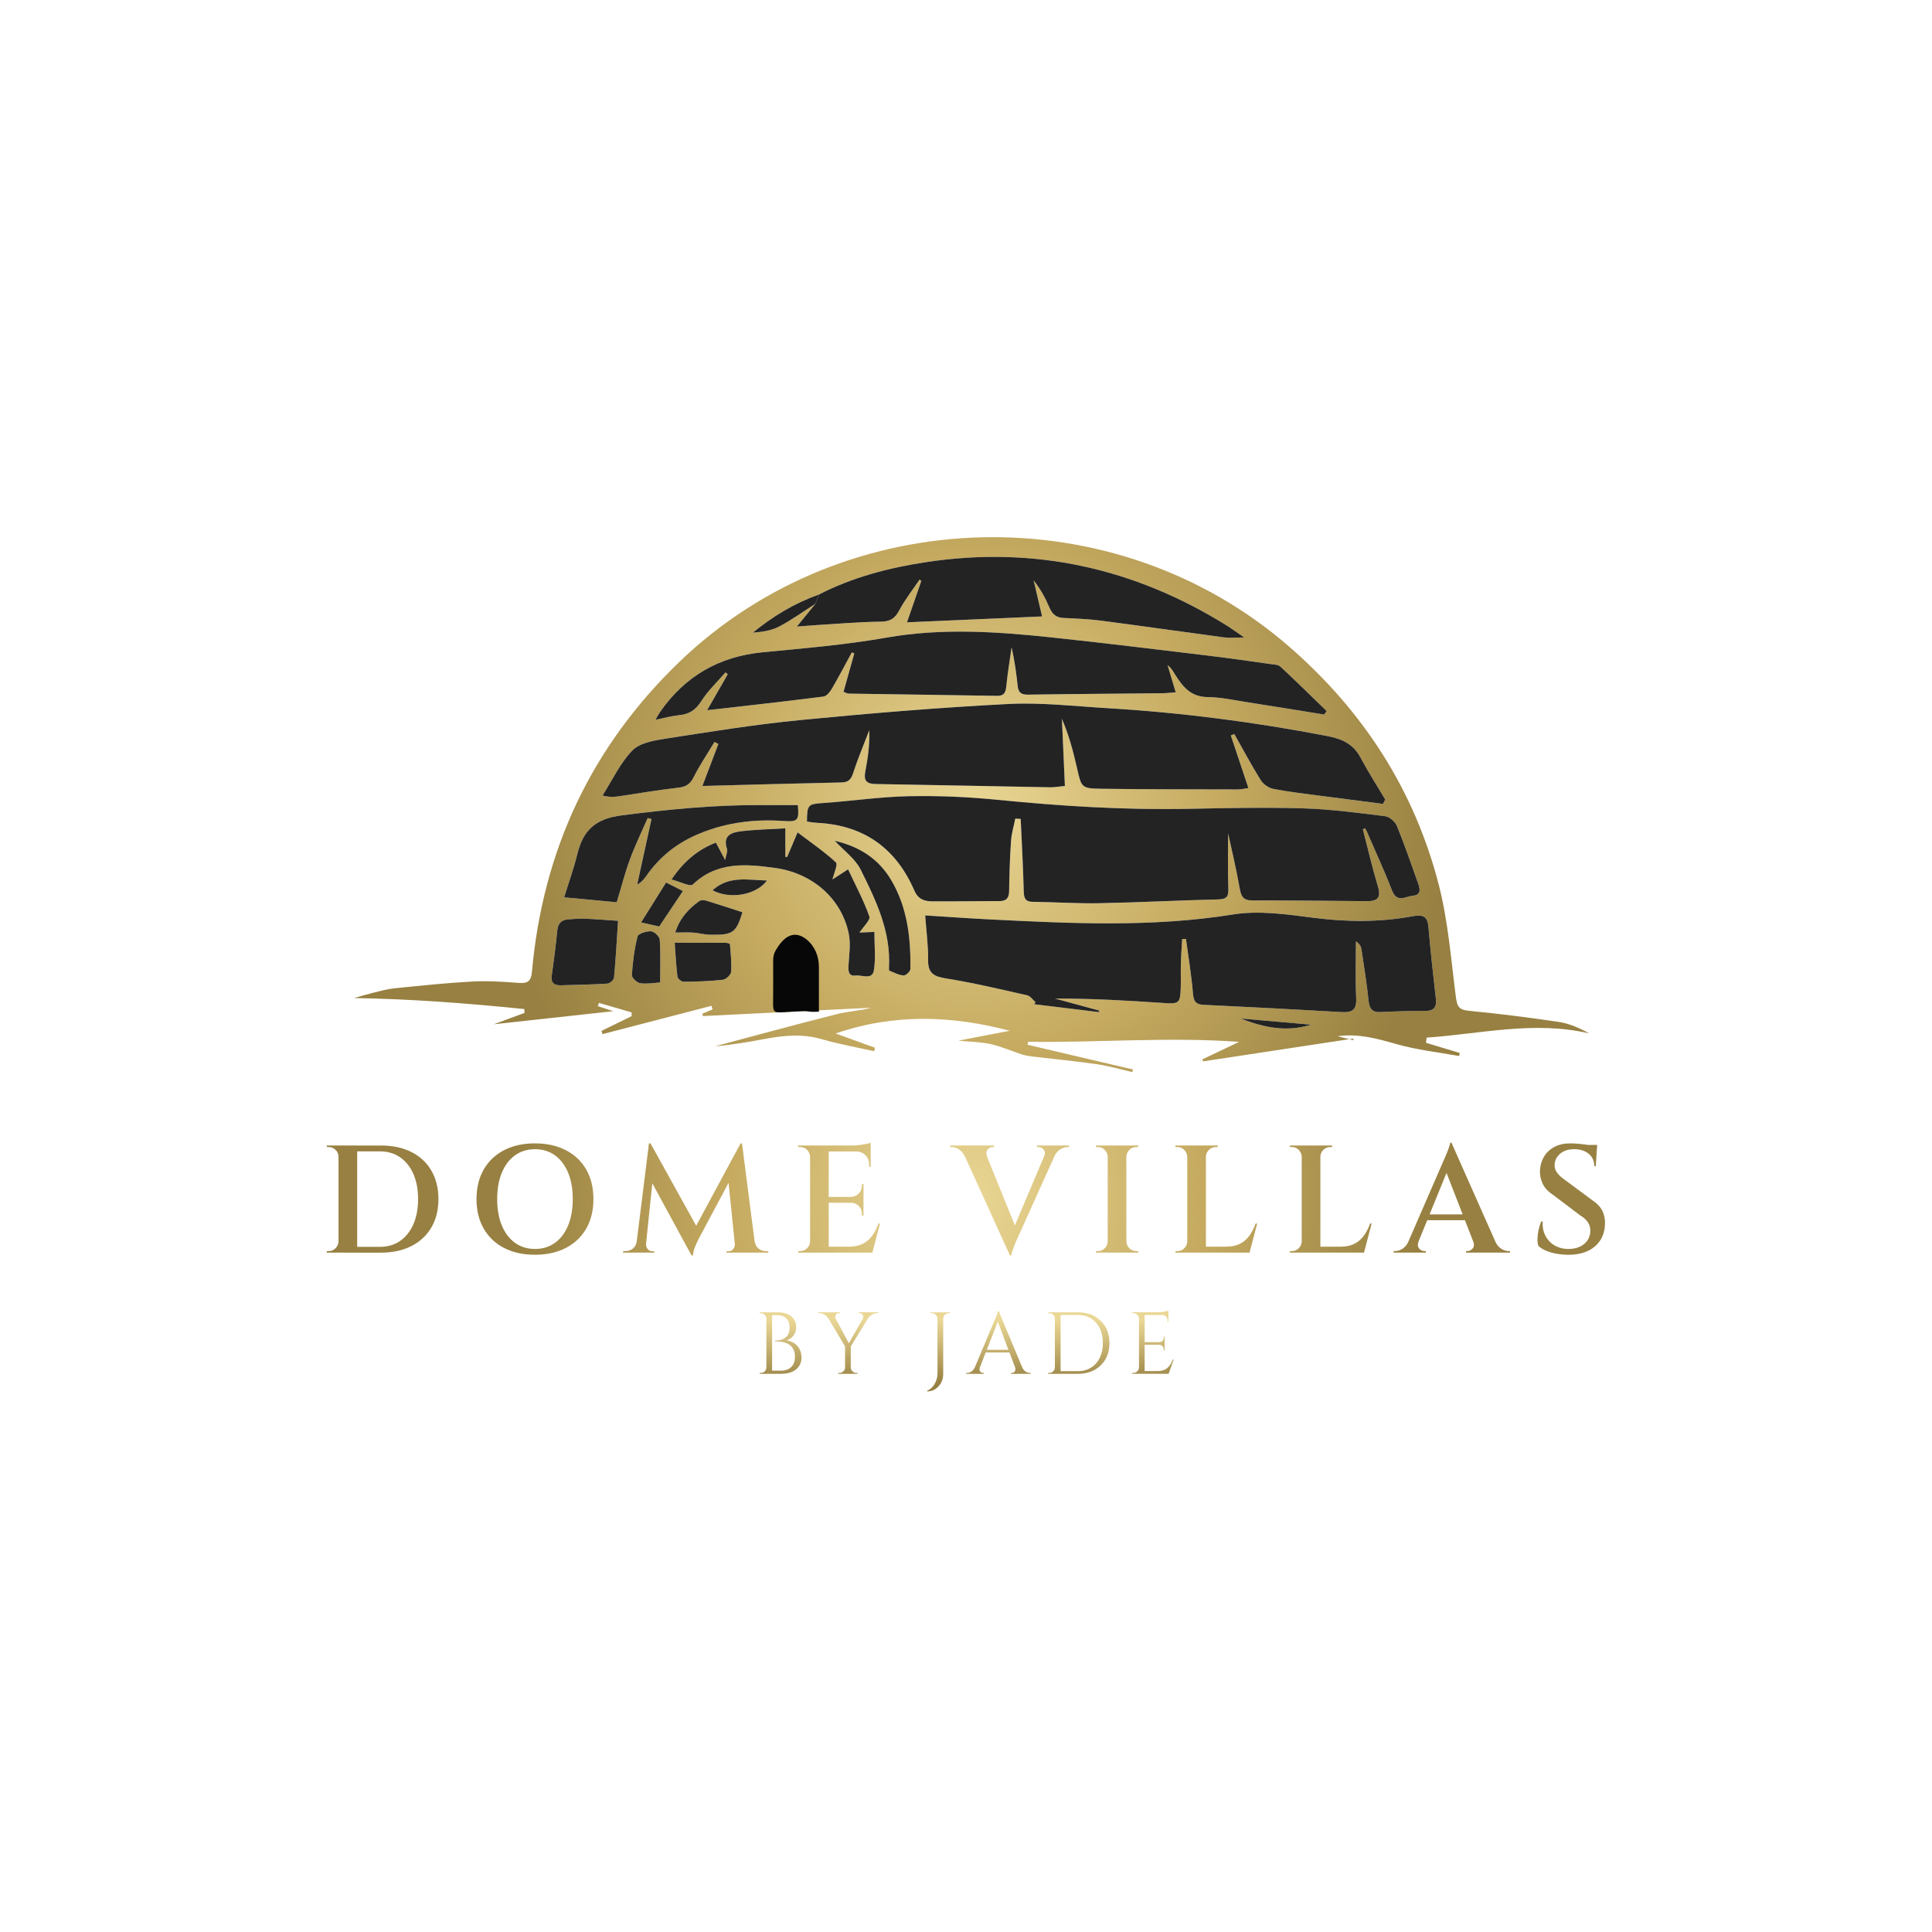 <svg xmlns="http://www.w3.org/2000/svg" xmlns:xlink="http://www.w3.org/1999/xlink" id="Layer_1" x="0px" y="0px" viewBox="0 0 1200 1200" style="enable-background:new 0 0 1200 1200;" xml:space="preserve"><style type="text/css">	.st0{fill:url(#SVGID_1_);}	.st1{fill:url(#SVGID_00000088850579727179890540000009218945320242275761_);}	.st2{fill:url(#SVGID_00000067930438765867557870000006538211642253856908_);}	.st3{fill:url(#SVGID_00000041992737133905186840000015995044745371360915_);}	.st4{fill:url(#SVGID_00000051365420751047139550000010470915774531010730_);}	.st5{fill:url(#SVGID_00000140007829184921811470000000623289377514553235_);}	.st6{fill:url(#SVGID_00000087378256338479079090000001136655251398374565_);}	.st7{fill:url(#SVGID_00000085948474345644649710000001386410168799765423_);}	.st8{fill:url(#SVGID_00000121266268862766094190000004292727006827885185_);}	.st9{fill:url(#SVGID_00000169538359407774699560000004417774968404698807_);}	.st10{fill:url(#SVGID_00000050638694087076785790000013967409244521554610_);}	.st11{fill:url(#SVGID_00000097480053448244833080000005866771174967666593_);}	.st12{fill:url(#SVGID_00000136401763332854241460000015007219178013015735_);}	.st13{fill:url(#SVGID_00000155119244748049689120000014101149238260580502_);}	.st14{fill:url(#SVGID_00000003814094973140043750000003268015988076343193_);}	.st15{fill:url(#SVGID_00000128469947523749567230000015237026612222690231_);}	.st16{fill:url(#SVGID_00000025439908448921081500000015579010761290285499_);}	.st17{fill:#232323;}	.st18{fill:#070707;}	.st19{fill:url(#SVGID_00000098190541750111856990000001294849726804113564_);}	.st20{fill:url(#SVGID_00000135683909422043798350000016488757777062560149_);}</style><g>	<g>		<g>			<radialGradient id="SVGID_1_" cx="599.915" cy="744.763" r="281.795" gradientUnits="userSpaceOnUse">				<stop offset="0" style="stop-color:#EAD795"></stop>				<stop offset="0.524" style="stop-color:#C5AA60"></stop>				<stop offset="1" style="stop-color:#978041"></stop>			</radialGradient>			<path class="st0" d="M210.54,718.44h-0.29c0-1.65-0.6-3.06-1.81-4.23c-1.21-1.17-2.63-1.76-4.28-1.76h-1.14l-0.09-0.95h7.6    V718.44z M210.54,771.09v6.94h-7.6v-0.95h1.24c1.65,0,3.06-0.59,4.23-1.76c1.17-1.17,1.79-2.58,1.85-4.23H210.54z M221.85,711.5    v66.53h-11.59V711.5H221.85z M236.67,711.5c7.22,0,13.51,1.35,18.87,4.04c5.35,2.69,9.49,6.54,12.4,11.55    c2.91,5.01,4.37,10.9,4.37,17.68c0,6.78-1.46,12.66-4.37,17.63c-2.92,4.97-7.05,8.82-12.4,11.55    c-5.35,2.72-11.64,4.09-18.87,4.09h-21.86l-0.09-3.61c1.2,0,2.71,0,4.51,0s3.67,0,5.61,0c1.93,0,3.74,0,5.42,0    c1.68,0,3.56,0,5.66,0c4.88,0,9.08-1.22,12.59-3.66c3.52-2.44,6.26-5.88,8.22-10.31c1.96-4.43,2.95-9.66,2.95-15.68    c0-6.02-0.98-11.25-2.95-15.68c-1.96-4.43-4.72-7.87-8.27-10.31c-3.55-2.44-7.73-3.66-12.54-3.66c-2.22,0-4.2,0-5.94,0    c-1.74,0-3.63,0-5.65,0c-2.03,0-3.98,0-5.84,0c-1.87,0-3.44,0-4.71,0v-3.61H236.67z"></path>							<radialGradient id="SVGID_00000137121072702441754980000001410120484929436318_" cx="599.915" cy="744.763" r="281.795" gradientUnits="userSpaceOnUse">				<stop offset="0" style="stop-color:#EAD795"></stop>				<stop offset="0.524" style="stop-color:#C5AA60"></stop>				<stop offset="1" style="stop-color:#978041"></stop>			</radialGradient>			<path style="fill:url(#SVGID_00000137121072702441754980000001410120484929436318_);" d="M332.28,710.17    c7.29,0,13.67,1.41,19.15,4.23c5.48,2.82,9.71,6.83,12.69,12.02c2.98,5.2,4.47,11.31,4.47,18.34s-1.49,13.15-4.47,18.34    c-2.98,5.2-7.21,9.2-12.69,12.02c-5.48,2.82-11.87,4.23-19.15,4.23c-7.35,0-13.75-1.41-19.2-4.23    c-5.45-2.82-9.66-6.83-12.64-12.02c-2.98-5.19-4.47-11.31-4.47-18.34s1.49-13.15,4.47-18.34c2.98-5.19,7.19-9.2,12.64-12.02    C318.53,711.58,324.93,710.17,332.28,710.17z M332.28,775.75c4.75,0,8.89-1.27,12.4-3.8c3.52-2.53,6.24-6.11,8.17-10.74    c1.93-4.62,2.9-10.1,2.9-16.44c0-6.33-0.97-11.82-2.9-16.44c-1.93-4.62-4.66-8.2-8.17-10.74c-3.52-2.53-7.65-3.8-12.4-3.8    s-8.89,1.27-12.4,3.8c-3.52,2.54-6.24,6.12-8.17,10.74c-1.93,4.63-2.9,10.11-2.9,16.44c0,6.34,0.97,11.82,2.9,16.44    c1.93,4.63,4.66,8.21,8.17,10.74C323.4,774.48,327.53,775.75,332.28,775.75z"></path>							<radialGradient id="SVGID_00000146466721407940435080000015766518089777521812_" cx="599.915" cy="744.763" r="281.795" gradientUnits="userSpaceOnUse">				<stop offset="0" style="stop-color:#EAD795"></stop>				<stop offset="0.524" style="stop-color:#C5AA60"></stop>				<stop offset="1" style="stop-color:#978041"></stop>			</radialGradient>			<path style="fill:url(#SVGID_00000146466721407940435080000015766518089777521812_);" d="M397.57,771.09v6.94h-10.55v-0.95    c0.06,0,0.57,0,1.52,0c1.71,0,3.23-0.52,4.56-1.57c1.33-1.05,2.12-2.52,2.38-4.42H397.57z M403.08,710.17h0.95l2.85,8.27    l-6.18,59.59h-6.08L403.08,710.17z M401.28,772.61c0,0.06,0,0.13,0,0.19c0,0.06,0,0.16,0,0.29c0,1.01,0.36,1.95,1.09,2.8    c0.73,0.85,1.6,1.28,2.61,1.28h1.42v0.86h-5.8v-5.42H401.28z M404.03,710.17l29.84,53.79l-4.37,15.78l-27.75-51.04L404.03,710.17    z M460.01,710.17l0.76,9.03l-26.8,50.28c-1.14,2.22-2,4.12-2.57,5.7c-0.57,1.58-0.89,3.1-0.95,4.56h-0.95l-2.95-7.51    L460.01,710.17z M456.4,772.61h0.67v5.42h-5.8v-0.86h1.43c1.08,0,1.96-0.43,2.66-1.28c0.7-0.86,1.04-1.79,1.04-2.8    c0-0.13,0-0.22,0-0.29C456.4,772.74,456.4,772.67,456.4,772.61z M460.87,710.17l8.74,67.86h-12.64l-4.94-48.28l7.98-19.58H460.87    z M466.66,771.09h2.09c0.32,1.9,1.12,3.37,2.42,4.42c1.3,1.05,2.8,1.57,4.51,1.57c0.95,0,1.46,0,1.52,0v0.95h-10.55V771.09z"></path>							<radialGradient id="SVGID_00000052817989504471885450000016570402423632891302_" cx="599.915" cy="744.763" r="281.795" gradientUnits="userSpaceOnUse">				<stop offset="0" style="stop-color:#EAD795"></stop>				<stop offset="0.524" style="stop-color:#C5AA60"></stop>				<stop offset="1" style="stop-color:#978041"></stop>			</radialGradient>			<path style="fill:url(#SVGID_00000052817989504471885450000016570402423632891302_);" d="M503.44,718.44h-0.29    c-0.06-1.65-0.68-3.06-1.85-4.23c-1.17-1.17-2.58-1.76-4.23-1.76h-1.24v-0.95h7.6V718.44z M503.44,771.09v6.94h-7.6v-0.95h1.24    c1.65,0,3.06-0.59,4.23-1.76c1.17-1.17,1.79-2.58,1.85-4.23H503.44z M514.75,711.5v66.53h-11.59V711.5H514.75z M540.79,711.5    v3.71h-26.33v-3.71H540.79z M536.33,743.43v3.61h-21.86v-3.61H536.33z M539.94,774.32l1.62,3.71h-27.09v-3.71H539.94z     M546.59,759.97l-4.75,18.06h-17.77l3.42-3.71c3.23,0,6.02-0.58,8.36-1.76c2.34-1.17,4.31-2.85,5.89-5.04    c1.58-2.19,2.88-4.7,3.9-7.56H546.59z M536.33,735.45v8.17h-7.89v-0.19c1.96-0.06,3.61-0.76,4.94-2.09c1.33-1.33,2-2.98,2-4.94    v-0.95H536.33z M536.33,746.85v8.17h-0.95v-1.05c0-1.96-0.67-3.61-2-4.94c-1.33-1.33-2.98-2-4.94-2v-0.19H536.33z M540.79,709.79    v2.76l-11.59-1.05c1.39,0,2.87-0.1,4.42-0.29c1.55-0.19,2.99-0.41,4.32-0.67C539.27,710.3,540.22,710.04,540.79,709.79z     M540.79,714.92v9.88h-0.95v-1.33c0-2.41-0.76-4.39-2.28-5.94c-1.52-1.55-3.55-2.36-6.08-2.42v-0.19H540.79z"></path>							<radialGradient id="SVGID_00000107589894841806122290000000547976941357062054_" cx="599.915" cy="744.763" r="281.795" gradientUnits="userSpaceOnUse">				<stop offset="0" style="stop-color:#EAD795"></stop>				<stop offset="0.524" style="stop-color:#C5AA60"></stop>				<stop offset="1" style="stop-color:#978041"></stop>			</radialGradient>			<path style="fill:url(#SVGID_00000107589894841806122290000000547976941357062054_);" d="M613.12,718.34l-13.78,0.09    c-1.01-2.15-2.3-3.69-3.85-4.61c-1.55-0.92-3.06-1.38-4.51-1.38h-0.76v-0.95h27.28v0.95h-0.86c-1.2,0-2.27,0.51-3.18,1.52    C612.53,714.98,612.42,716.44,613.12,718.34z M627.28,779.74l-30.79-67.67h13.97l21.29,52.46L627.28,779.74z M627.28,779.74    l-0.57-9.98l24.52-57.97h6.56l-25.38,56.36c-0.13,0.25-0.41,0.87-0.86,1.85c-0.44,0.98-0.92,2.11-1.43,3.37    c-0.51,1.27-0.95,2.49-1.33,3.66c-0.38,1.17-0.6,2.07-0.67,2.71H627.28z M648.47,718.34c0.76-1.9,0.67-3.36-0.29-4.37    c-0.95-1.01-2.06-1.52-3.33-1.52H644v-0.95h19.96v0.95h-0.86c-1.39,0-2.88,0.46-4.47,1.38c-1.58,0.92-2.88,2.46-3.9,4.61    L648.47,718.34z"></path>							<radialGradient id="SVGID_00000182489947832747891300000007973854131091865784_" cx="599.915" cy="744.763" r="281.795" gradientUnits="userSpaceOnUse">				<stop offset="0" style="stop-color:#EAD795"></stop>				<stop offset="0.524" style="stop-color:#C5AA60"></stop>				<stop offset="1" style="stop-color:#978041"></stop>			</radialGradient>			<path style="fill:url(#SVGID_00000182489947832747891300000007973854131091865784_);" d="M688.29,718.44h-0.29    c-0.06-1.65-0.68-3.06-1.85-4.23c-1.17-1.17-2.58-1.76-4.23-1.76h-1.24v-0.95h7.6V718.44z M688.29,771.09v6.94h-7.6v-0.95h1.24    c1.65,0,3.06-0.59,4.23-1.76c1.17-1.17,1.79-2.58,1.85-4.23H688.29z M699.6,711.5v66.53h-11.59V711.5H699.6z M699.32,718.44    v-6.94h7.6v0.95c-0.06,0-0.48,0-1.24,0c-1.65,0-3.06,0.59-4.23,1.76c-1.17,1.17-1.79,2.58-1.85,4.23H699.32z M699.32,771.09h0.29    c0.06,1.65,0.68,3.06,1.85,4.23c1.17,1.17,2.58,1.76,4.23,1.76c0.76,0,1.17,0,1.24,0v0.95h-7.6V771.09z"></path>							<radialGradient id="SVGID_00000131354173920243809620000018149621729554166414_" cx="599.915" cy="744.763" r="281.795" gradientUnits="userSpaceOnUse">				<stop offset="0" style="stop-color:#EAD795"></stop>				<stop offset="0.524" style="stop-color:#C5AA60"></stop>				<stop offset="1" style="stop-color:#978041"></stop>			</radialGradient>			<path style="fill:url(#SVGID_00000131354173920243809620000018149621729554166414_);" d="M737.71,718.44h-0.29    c-0.06-1.65-0.68-3.06-1.85-4.23c-1.17-1.17-2.58-1.76-4.23-1.76h-1.24v-0.95h7.6V718.44z M737.71,771.09v6.94h-7.6v-0.95h1.24    c1.65,0,3.06-0.59,4.23-1.76c1.17-1.17,1.79-2.58,1.85-4.23H737.71z M749.02,711.5v66.53h-11.59V711.5H749.02z M748.74,718.44    v-6.94h7.6v0.95c-0.06,0-0.48,0-1.24,0c-1.65,0-3.06,0.59-4.23,1.76c-1.17,1.17-1.79,2.58-1.85,4.23H748.74z M774.21,774.32    l1.62,3.71h-27.08v-3.71H774.21z M780.86,759.97l-4.75,18.06h-17.77l3.42-3.71c3.23,0,6.02-0.58,8.36-1.76    c2.34-1.17,4.31-2.85,5.89-5.04c1.58-2.19,2.88-4.7,3.9-7.56H780.86z"></path>							<radialGradient id="SVGID_00000031169919417116753980000009328836933981656764_" cx="599.915" cy="744.763" r="281.795" gradientUnits="userSpaceOnUse">				<stop offset="0" style="stop-color:#EAD795"></stop>				<stop offset="0.524" style="stop-color:#C5AA60"></stop>				<stop offset="1" style="stop-color:#978041"></stop>			</radialGradient>			<path style="fill:url(#SVGID_00000031169919417116753980000009328836933981656764_);" d="M808.8,718.44h-0.29    c-0.06-1.65-0.68-3.06-1.85-4.23c-1.17-1.17-2.58-1.76-4.23-1.76h-1.24v-0.95h7.6V718.44z M808.8,771.09v6.94h-7.6v-0.95h1.24    c1.65,0,3.06-0.59,4.23-1.76c1.17-1.17,1.79-2.58,1.85-4.23H808.8z M820.11,711.5v66.53h-11.59V711.5H820.11z M819.82,718.44    v-6.94h7.6v0.95c-0.06,0-0.48,0-1.24,0c-1.65,0-3.06,0.59-4.23,1.76c-1.17,1.17-1.79,2.58-1.85,4.23H819.82z M845.29,774.32    l1.62,3.71h-27.09v-3.71H845.29z M851.95,759.97l-4.75,18.06h-17.77l3.42-3.71c3.23,0,6.02-0.58,8.36-1.76    c2.34-1.17,4.31-2.85,5.89-5.04c1.58-2.19,2.88-4.7,3.9-7.56H851.95z"></path>							<radialGradient id="SVGID_00000156558609799161809410000001560971590418104456_" cx="599.915" cy="744.763" r="281.795" gradientUnits="userSpaceOnUse">				<stop offset="0" style="stop-color:#EAD795"></stop>				<stop offset="0.524" style="stop-color:#C5AA60"></stop>				<stop offset="1" style="stop-color:#978041"></stop>			</radialGradient>			<path style="fill:url(#SVGID_00000156558609799161809410000001560971590418104456_);" d="M881.12,771.09    c-0.51,1.27-0.6,2.35-0.29,3.23c0.32,0.89,0.86,1.57,1.62,2.04c0.76,0.48,1.52,0.71,2.28,0.71h0.86v0.95h-19.96v-0.95h0.86    c1.46,0,2.96-0.46,4.51-1.38c1.55-0.92,2.83-2.45,3.85-4.61H881.12z M901.55,709.79l0.48,9.98l-23.67,57.97h-6.46l24.52-56.36    c0.13-0.25,0.4-0.87,0.81-1.85c0.41-0.98,0.89-2.11,1.43-3.37c0.54-1.27,1-2.49,1.38-3.66c0.38-1.17,0.6-2.07,0.67-2.71H901.55z     M912.67,754.27v3.61h-28.61v-3.61H912.67z M901.55,709.79l30.03,67.67h-14.07L897.09,725L901.55,709.79z M915.05,771.09h13.68    c1.01,2.15,2.3,3.69,3.85,4.61c1.55,0.92,3.06,1.38,4.51,1.38h0.76v0.95h-27.28v-0.95h0.85c1.2,0,2.28-0.52,3.23-1.57    S915.75,772.99,915.05,771.09z"></path>							<radialGradient id="SVGID_00000110462530593894612240000015488358117168029352_" cx="599.915" cy="744.763" r="281.795" gradientUnits="userSpaceOnUse">				<stop offset="0" style="stop-color:#EAD795"></stop>				<stop offset="0.524" style="stop-color:#C5AA60"></stop>				<stop offset="1" style="stop-color:#978041"></stop>			</radialGradient>			<path style="fill:url(#SVGID_00000110462530593894612240000015488358117168029352_);" d="M975.4,710.17    c1.2,0,2.63,0.06,4.28,0.19c1.65,0.13,3.31,0.3,4.99,0.52c1.68,0.22,3.18,0.44,4.51,0.67c1.33,0.22,2.25,0.46,2.76,0.71    l-0.76,12.07h-0.95c0-3.23-1.16-5.8-3.47-7.7c-2.31-1.9-5.31-2.85-8.98-2.85c-3.68,0-6.61,0.95-8.79,2.85    c-2.19,1.9-3.31,4.21-3.37,6.94c-0.13,1.58,0.33,3.12,1.38,4.61c1.04,1.49,2.46,2.87,4.23,4.13l18.34,13.59    c2.6,1.71,4.5,3.79,5.7,6.23c1.2,2.44,1.74,5.18,1.62,8.22c-0.19,5.83-2.3,10.45-6.32,13.88c-4.02,3.42-9.49,5.13-16.39,5.13    c-2.34,0-4.74-0.21-7.18-0.62c-2.44-0.41-4.67-1.05-6.7-1.9c-2.03-0.86-3.64-1.88-4.85-3.09c-0.38-1.27-0.54-2.8-0.48-4.61    c0.06-1.81,0.32-3.67,0.76-5.61c0.44-1.93,0.98-3.56,1.62-4.89h0.86c-0.25,3.23,0.29,6.16,1.62,8.79    c1.33,2.63,3.28,4.69,5.85,6.18c2.57,1.49,5.59,2.2,9.08,2.14c3.93-0.13,7.08-1.24,9.46-3.33s3.56-4.78,3.56-8.08    c0-1.9-0.51-3.63-1.52-5.18c-1.01-1.55-2.6-2.96-4.75-4.23l-17.2-13.02c-2.92-1.9-4.99-4.2-6.22-6.89    c-1.24-2.69-1.76-5.5-1.57-8.41c0.19-3.04,1.05-5.81,2.57-8.32c1.52-2.5,3.66-4.48,6.42-5.94    C968.22,710.9,971.53,710.17,975.4,710.17z M992.03,711.12l-0.1,2h-9.88v-2H992.03z"></path>		</g>	</g>	<g>		<g>							<linearGradient id="SVGID_00000092443351924668738340000009448904572213016733_" gradientUnits="userSpaceOnUse" x1="600.437" y1="820.246" x2="600.437" y2="859.519">				<stop offset="0" style="stop-color:#EAD795"></stop>				<stop offset="1" style="stop-color:#978041"></stop>			</linearGradient>			<path style="fill:url(#SVGID_00000092443351924668738340000009448904572213016733_);" d="M485.14,853.3h-13.32l0.05-0.55h0.66    c0.95,0,1.75-0.33,2.43-0.98c0.67-0.66,1.03-1.46,1.06-2.4v-30.35c0-0.95-0.35-1.75-1.04-2.4c-0.69-0.66-1.51-0.98-2.46-0.98    h-0.66l-0.05-0.55h10.86c3.75,0,6.66,0.83,8.73,2.48c2.07,1.66,3.11,3.87,3.11,6.63c0,2.18-0.58,3.99-1.75,5.43    c-1.17,1.44-2.58,2.39-4.26,2.87c2.87,0.44,5.15,1.62,6.82,3.55c1.67,1.93,2.51,4.36,2.51,7.29c0,2.93-1.12,5.32-3.36,7.18    C492.26,852.37,489.14,853.3,485.14,853.3z M479.57,851.33h5.35c0.04,0,0.07,0,0.11,0c2.76,0,4.91-0.75,6.44-2.26    s2.29-3.65,2.29-6.41c0-1.56-0.26-2.94-0.79-4.12c-0.53-1.18-1.19-2.12-1.99-2.81c-2.11-1.75-5.28-2.62-9.5-2.62h-0.05v-0.49    c0.04,0,0.21,0,0.52,0c0.31,0,0.75-0.04,1.34-0.11c0.58-0.07,1.24-0.2,1.96-0.38c0.73-0.18,1.38-0.47,1.96-0.87    c0.58-0.4,1.13-0.87,1.64-1.42c1.05-1.2,1.58-2.99,1.58-5.38c0-2.38-0.68-4.25-2.05-5.59c-1.36-1.35-3.34-2.02-5.92-2.02h-2.89    V851.33z"></path>							<linearGradient id="SVGID_00000092437802476264853520000001104713394911969205_" gradientUnits="userSpaceOnUse" x1="600.437" y1="820.246" x2="600.437" y2="859.519">				<stop offset="0" style="stop-color:#EAD795"></stop>				<stop offset="1" style="stop-color:#978041"></stop>			</linearGradient>			<path style="fill:url(#SVGID_00000092437802476264853520000001104713394911969205_);" d="M545.45,815.64h-0.76    c-1.09,0-2.12,0.3-3.08,0.9c-0.96,0.6-1.77,1.36-2.43,2.26l-10.75,17.47v13.04c0,0.95,0.34,1.76,1.01,2.43    c0.67,0.67,1.5,1.01,2.48,1.01h0.66v0.55h-11.9v-0.55h0.71c0.95,0,1.76-0.33,2.43-0.98s1.03-1.46,1.06-2.4v-13.15l-10.42-17.41    c-0.55-0.87-1.32-1.62-2.32-2.24c-1-0.62-2.05-0.93-3.14-0.93h-0.76v-0.55h13.43v0.55h-0.71c-0.8,0-1.42,0.36-1.86,1.09    c-0.22,0.4-0.33,0.79-0.33,1.17s0.09,0.76,0.27,1.12l8.19,15.28l8.73-15.34c0.18-0.36,0.27-0.73,0.27-1.09    c0-0.36-0.13-0.75-0.38-1.15c-0.44-0.73-1.06-1.09-1.86-1.09h-0.66v-0.55h12.12V815.64z"></path>							<linearGradient id="SVGID_00000033358390214894243860000003371415121593782183_" gradientUnits="userSpaceOnUse" x1="600.437" y1="820.246" x2="600.437" y2="859.519">				<stop offset="0" style="stop-color:#EAD795"></stop>				<stop offset="1" style="stop-color:#978041"></stop>			</linearGradient>			<path style="fill:url(#SVGID_00000033358390214894243860000003371415121593782183_);" d="M589.33,815.64    c-1.31,0-2.31,0.56-3,1.69c-0.29,0.51-0.46,1.09-0.49,1.75v34.22c0,3.06-0.96,5.64-2.87,7.75c-1.91,2.11-4.27,3.17-7.07,3.17    v-0.49c1.78-0.62,3.29-1.96,4.53-4.01s1.86-4.25,1.86-6.58v-34.06c-0.04-0.95-0.39-1.75-1.06-2.43    c-0.67-0.67-1.48-1.01-2.43-1.01h-0.71v-0.55h11.95v0.55H589.33z"></path>							<linearGradient id="SVGID_00000111878289615255906010000016661282663809607350_" gradientUnits="userSpaceOnUse" x1="600.437" y1="820.246" x2="600.437" y2="859.519">				<stop offset="0" style="stop-color:#EAD795"></stop>				<stop offset="1" style="stop-color:#978041"></stop>			</linearGradient>			<path style="fill:url(#SVGID_00000111878289615255906010000016661282663809607350_);" d="M639.76,852.75h0.44v0.55h-12.28v-0.55    h0.49c0.76,0,1.34-0.25,1.72-0.74s0.57-0.96,0.57-1.39s-0.07-0.87-0.22-1.31l-3.49-9.28h-14.74l-3.66,9.33    c-0.15,0.44-0.22,0.86-0.22,1.28c0,0.42,0.19,0.87,0.57,1.37c0.38,0.49,0.96,0.74,1.72,0.74h0.49v0.55h-10.97v-0.55h0.49    c0.91,0,1.8-0.29,2.67-0.87s1.58-1.44,2.13-2.57l12.33-29.36c1.35-2.95,2.02-4.82,2.02-5.62h0.49l14.63,34.99    c0.51,1.13,1.2,1.98,2.07,2.57S638.82,852.75,639.76,852.75z M612.91,838.4h13.43l-6.55-17.52L612.91,838.4z"></path>							<linearGradient id="SVGID_00000002374346616831067640000008247641060301861053_" gradientUnits="userSpaceOnUse" x1="600.437" y1="820.246" x2="600.437" y2="859.519">				<stop offset="0" style="stop-color:#EAD795"></stop>				<stop offset="1" style="stop-color:#978041"></stop>			</linearGradient>			<path style="fill:url(#SVGID_00000002374346616831067640000008247641060301861053_);" d="M683.67,820.36    c3.62,3.51,5.43,8.12,5.43,13.84c0,5.71-1.81,10.33-5.43,13.84c-3.62,3.51-8.34,5.27-14.16,5.27h-18.5v-0.55h0.71    c0.95,0,1.75-0.34,2.43-1.01c0.67-0.67,1.03-1.48,1.06-2.43v-30.57c0-0.87-0.35-1.61-1.06-2.21c-0.71-0.6-1.52-0.9-2.43-0.9    h-0.65l-0.05-0.55h18.5C675.33,815.09,680.05,816.85,683.67,820.36z M658.76,816.73v34.93h10.75c3.06,0,5.76-0.73,8.11-2.18    s4.17-3.5,5.46-6.14c1.29-2.64,1.94-5.68,1.94-9.14c0-5.24-1.43-9.46-4.28-12.66c-2.86-3.2-6.6-4.8-11.22-4.8H658.76z"></path>							<linearGradient id="SVGID_00000151541824386542843350000015957974248165366934_" gradientUnits="userSpaceOnUse" x1="600.437" y1="820.246" x2="600.437" y2="859.519">				<stop offset="0" style="stop-color:#EAD795"></stop>				<stop offset="1" style="stop-color:#978041"></stop>			</linearGradient>			<path style="fill:url(#SVGID_00000151541824386542843350000015957974248165366934_);" d="M703.95,852.75    c0.95,0,1.75-0.34,2.43-1.01c0.67-0.67,1.03-1.48,1.06-2.43v-30.57c-0.11-0.87-0.49-1.61-1.15-2.21s-1.44-0.9-2.35-0.9h-0.66    l-0.05-0.55h15.99c1.13,0,2.36-0.11,3.68-0.33c1.33-0.22,2.26-0.44,2.81-0.65v6.88h-0.55V820c0-0.87-0.3-1.62-0.9-2.24    c-0.6-0.62-1.32-0.95-2.16-0.98h-11.13v16.87h9.22c0.73-0.04,1.35-0.31,1.86-0.82c0.51-0.51,0.76-1.15,0.76-1.91v-0.76h0.55v8.62    h-0.55v-0.82c0-0.73-0.25-1.35-0.74-1.86s-1.1-0.78-1.83-0.82h-9.28v16.32h7.8c2.69,0,4.75-0.6,6.17-1.8    c1.42-1.2,2.6-2.98,3.55-5.35h0.55l-3.17,8.84h-22.65v-0.55H703.95z"></path>		</g>	</g>	<g>					<radialGradient id="SVGID_00000065788987966985604530000016308004513734470317_" cx="603.571" cy="499.778" r="295.572" gradientUnits="userSpaceOnUse">			<stop offset="0" style="stop-color:#EAD795"></stop>			<stop offset="0.524" style="stop-color:#C5AA60"></stop>			<stop offset="1" style="stop-color:#978041"></stop>		</radialGradient>		<path style="fill:url(#SVGID_00000065788987966985604530000016308004513734470317_);" d="M373.6,640.31   c6.25-3.06,12.5-6.12,18.75-9.19c-0.02-0.77-0.05-1.55-0.07-2.32c-6.76-1.97-13.52-3.93-20.28-5.9c-0.22,0.68-0.43,1.36-0.65,2.04   c2.86,0.94,5.73,1.88,9.54,3.13c-24.89,2.73-48.71,5.33-74.16,8.12c7.23-2.68,13.13-4.86,19.03-7.04   c-0.03-0.8-0.05-1.61-0.08-2.41c-35.01-3.56-70.08-6.27-105.7-6.83c3.97-1.12,7.91-2.34,11.91-3.32   c4.33-1.06,8.67-2.29,13.08-2.73c16.02-1.61,32.05-3.32,48.12-4.2c9.6-0.53,19.31,0.08,28.93,0.82c5.57,0.43,7.83-0.77,8.38-6.87   c6.76-75.37,36.78-139.72,91.46-192.39c103.57-99.77,270.78-103.75,379.17-9.33c45.88,39.97,77.48,88.88,92.61,147.64   c5.82,22.61,7.61,46.29,10.61,69.56c0.72,5.56,1.62,8.11,7.88,8.71c18.73,1.8,37.42,4.17,56.03,6.93   c6.54,0.97,12.82,3.75,18.96,7.14c-34.23-8.01-67.48,0.32-100.97,2.61c-0.15,1.07-0.31,2.15-0.46,3.22   c7,2.11,13.99,4.22,20.99,6.33c-0.14,0.63-0.27,1.25-0.41,1.88c-13-2.38-26.28-3.79-38.93-7.41c-11.96-3.42-23.68-6.66-36.49-4.89   c3.31,0.84,6.63,1.68,9.94,2.53c-0.12-0.35-0.24-0.69-0.37-1.04c-31.04,4.71-62.07,9.42-93.11,14.14c-0.19-0.4-0.39-0.8-0.58-1.2   c6.94-3.31,13.88-6.61,22.95-10.94c-45.08-3.17-88.11,0.65-131.1-0.04c-0.12,0.62-0.24,1.23-0.35,1.85   c21.82,5.12,43.64,10.24,65.46,15.36c-0.12,0.54-0.24,1.08-0.36,1.62c-7.4-1.67-14.73-3.83-22.22-4.92   c-12.87-1.88-25.84-3.08-38.77-4.62c-2.43-0.29-4.92-0.58-7.24-1.32c-6.55-2.09-12.91-4.97-19.58-6.47   c-6.29-1.41-12.89-1.46-20.24-2.19c11-2.12,21.43-4.13,31.87-6.14c-36.09-9.54-71.92-10.75-108.11,1.69   c8.59,3.11,16.54,5.99,24.48,8.87c-0.18,0.72-0.37,1.44-0.55,2.15c-10.83-2.44-21.81-4.37-32.46-7.46   c-11.87-3.45-23.46-2.42-35.23-0.21c-10.33,1.94-20.7,3.7-31.12,4.59c25.27-6.71,50.5-13.62,75.86-20.02   c6.84-1.73,14.06-1.94,21.02-3.91c-34.81,1.72-69.63,3.45-104.44,5.17c-0.09-0.49-0.19-0.98-0.28-1.48   c2.08-0.89,4.16-1.78,6.25-2.67c-0.21-0.74-0.42-1.48-0.64-2.22c-22.57,5.86-45.14,11.73-67.71,17.59   C374.03,641.66,373.82,640.99,373.6,640.31z M506.51,374.99c-3.47,4.26-6.94,8.52-11.56,14.19c4.55-0.35,7.19-0.6,9.83-0.76   c14.09-0.85,28.18-2.11,42.28-2.29c5.88-0.08,8.79-1.98,11.47-7.02c3.58-6.73,8.39-12.8,12.67-19.16c0.34,0.3,0.68,0.61,1.03,0.91   c-2.77,8.02-5.54,16.03-8.88,25.68c28.71-1.25,55.78-2.43,83.91-3.65c-1.91-8.17-3.58-15.28-5.24-22.4   c4.14,5.28,7.28,10.88,9.76,16.77c1.74,4.14,4.16,6.35,8.75,6.57c7.91,0.37,15.86,0.7,23.7,1.72c25.32,3.3,50.59,6.97,75.9,10.35   c3.41,0.46,6.94,0.06,12.66,0.06c-4.95-3.4-7.9-5.59-11-7.52c-57.42-35.7-119.57-49.43-186.56-39.28   c-23.07,3.5-45.62,9.36-66.6,20.12c-15.06,5.39-28.57,13.45-41.01,23.69c5.79-0.44,11.51-1.26,16.32-3.8   C491.77,385.02,499.02,379.77,506.51,374.99z M859.01,499.33c0.46-0.91,0.92-1.81,1.39-2.72c-5.16-8.68-10.64-17.19-15.37-26.1   c-4.54-8.54-11.59-11.61-20.75-13.38c-45.11-8.69-90.55-14.56-136.4-17.28c-20.53-1.22-41.18-3.66-61.63-2.6   c-43.05,2.22-86.06,5.78-128.97,9.96c-28.08,2.73-56,7.25-83.89,11.57c-7.2,1.12-16.03,2.62-20.62,7.34   c-7.66,7.88-12.5,18.5-18.53,27.96c4.48,1.19,7.38,0.91,10.25,0.48c12.26-1.81,24.48-3.96,36.79-5.33   c4.77-0.53,7.36-2.14,9.55-6.51c3.79-7.56,8.59-14.62,12.96-21.89c0.8,0.41,1.6,0.83,2.4,1.24c-3.22,8.49-6.45,16.99-9.91,26.1   c29.87-0.78,58.11-1.58,86.35-2.19c4.17-0.09,5.91-1.67,7.21-5.67c2.95-9.06,6.68-17.87,10.09-26.78   c0.28,8.8-0.83,17.25-2.47,25.61c-1.08,5.52,0.57,7.71,6.28,7.81c36.19,0.59,72.38,1.39,108.57,2.04   c2.88,0.05,5.77-0.53,9.11-0.86c-0.64-14.36-1.24-28.03-1.85-41.69c4.24,9.85,6.99,19.99,9.3,30.24   c2.86,12.67,2.7,13.06,15.81,13.23c28.02,0.36,56.05,0.34,84.07,0.41c2.27,0,4.54-0.58,6.66-0.87   c-3.85-11.51-7.38-22.09-10.91-32.66c0.72-0.29,1.44-0.58,2.16-0.88c5.43,9.62,10.62,19.38,16.47,28.74   c1.55,2.49,4.91,4.78,7.79,5.34c9.71,1.88,19.58,2.99,29.39,4.3C833.2,496.03,846.11,497.66,859.01,499.33z M846.52,515.13   c0.42-0.22,0.83-0.45,1.25-0.67c0.37,0.62,0.82,1.2,1.11,1.85c5.3,12.26,10.94,24.38,15.75,36.83c3.09,7.98,8.46,3.64,12.98,3.23   c5.33-0.48,4.42-4.32,3.18-7.77c-4.26-11.89-8.33-23.86-13.12-35.54c-1.09-2.65-4.59-5.74-7.29-6.07   c-16.95-2.1-33.96-4.37-51-4.88c-23.72-0.7-47.49-0.16-71.23,0.3c-39.71,0.78-79.22-1.68-118.71-5.62   c-18.19-1.81-36.59-2.6-54.86-2.23c-17.75,0.36-35.45,2.99-53.2,4.23c-9.45,0.66-10.1,0.94-10.15,11.53   c2.07,0.26,4.2,0.69,6.35,0.79c28.93,1.41,48.96,15.77,60.37,42.09c2.36,5.45,6.31,6.65,11.14,6.67   c13.88,0.08,27.76-0.16,41.64-0.16c4.43,0,6.01-1.94,6.07-6.33c0.14-10.4,0.48-20.8,1.19-31.17c0.31-4.61,1.72-9.15,2.62-13.72   c1.12,0.06,2.25,0.12,3.37,0.18c0.66,14.73,1.5,29.45,1.88,44.18c0.11,4.26,0.28,7.24,5.64,7.31c13.88,0.18,27.76,1.13,41.62,0.86   c24.52-0.47,49.02-1.79,73.54-2.35c5.49-0.12,6.51-1.94,6.31-7.05c-0.45-11.62-0.14-23.27-0.14-33.93   c2.27,10.55,5.13,22.29,7.19,34.17c0.86,4.98,2.27,7.44,7.76,7.44c23.74-0.02,47.48,0.25,71.22,0.45   c6.28,0.05,9.05-1.88,6.92-8.94C852.35,539.03,849.6,527.03,846.52,515.13z M734.27,583.28c0.79-0.04,1.57-0.07,2.36-0.11   c1.49,11.1,3.33,22.17,4.3,33.32c0.41,4.71,1.2,7.36,6.5,7.61c28.7,1.38,57.4,2.86,86.09,4.53c6.71,0.39,9.2-1.73,8.85-8.77   c-0.58-11.71-0.16-23.47-0.16-35.2c2.27,1.55,3.16,3.24,3.43,5.02c1.58,10.5,3.27,21,4.37,31.56c0.53,5.11,2.12,7.68,7.68,7.38   c9.16-0.49,18.33-0.73,27.5-0.72c5.68,0,7.25-2.51,6.63-7.84c-1.71-14.76-3.29-29.53-4.59-44.33c-0.59-6.74-3.56-7.79-9.82-6.64   c-20.37,3.75-40.76,3.63-61.41,0.97c-16.59-2.14-33.94-4.67-50.16-2.07c-50.7,8.14-101.33,5.54-152.08,3.02   c-12.97-0.65-25.93-1.6-39.1-2.43c0.71,9.95,1.95,18.83,1.8,27.69c-0.15,8.54,3.9,10.31,11.48,11.51   c16.81,2.67,33.41,6.65,50.03,10.4c1.96,0.44,3.49,2.79,5.22,4.25c-0.27,0.43-0.54,0.87-0.81,1.3   c13.41,1.64,26.82,3.28,40.22,4.91c0.02-0.33,0.05-0.65,0.07-0.98c-9.13-2.48-18.27-4.96-27.4-7.45   c22.99-0.05,45.47,1.28,67.95,2.79c8.86,0.6,9.83,0.01,10.15-8.86c0.19-5.2-0.07-10.42,0.08-15.62   C733.59,593.44,733.98,588.36,734.27,583.28z M822.49,443.81c0.49-0.72,0.99-1.44,1.48-2.15c-9.54-9.23-18.98-18.56-28.71-27.59   c-1.4-1.3-4.13-1.33-6.3-1.63c-13-1.81-25.99-3.7-39.02-5.26c-32.2-3.86-64.39-7.83-96.65-11.24   c-34.26-3.62-68.43-5.96-102.89,0.14c-25.31,4.48-51.07,6.59-76.7,9.07c-27.11,2.63-48.28,14.84-63.77,37.1   c-0.86,1.23-1.54,2.59-2.86,4.84c5.81-1.17,10.34-2.46,14.95-2.91c6.16-0.6,10.09-3.29,13.53-8.67   c4.16-6.51,9.95-11.97,15.04-17.89c0.47,0.4,0.93,0.79,1.4,1.19c-3.94,6.86-7.88,13.72-12.82,22.33   c25.77-2.96,49.08-5.52,72.34-8.5c1.97-0.25,4.07-3.01,5.28-5.09c4.29-7.34,8.22-14.88,12.28-22.35c0.51,0.23,1.01,0.46,1.52,0.69   c-2.23,7.94-4.46,15.87-6.68,23.78c1.7,0.65,2.38,1.13,3.06,1.15c30.72,0.47,61.43,0.87,92.15,1.39c4.15,0.07,5.47-1.68,5.86-5.67   c0.79-8.18,2.17-16.3,3.31-24.45c1.87,8.05,2.93,16.08,3.81,24.12c0.43,3.97,2.24,5.32,6.35,5.25   c27.75-0.42,55.51-0.58,83.26-0.86c2.58-0.03,5.15-0.35,8.52-0.59c-1.89-6.3-3.47-11.58-5.05-16.85c2.28,1.66,3.4,3.8,4.68,5.84   c4.71,7.47,9.69,13.87,20.09,13.97c8.6,0.08,17.2,2.04,25.76,3.37C791.33,438.74,806.9,441.31,822.49,443.81z M402.3,508.09   c0.77,0.22,1.55,0.44,2.32,0.66c-2.96,13.56-5.92,27.11-8.89,40.67c2.62-1.39,4.18-3.2,5.53-5.16   c8.54-12.35,19.61-21.04,33.75-26.75c16.79-6.78,33.83-8.81,51.63-7.58c9.02,0.62,9.72-0.46,8.9-9.87c-7.89,0-15.76,0.03-23.64,0   c-28.77-0.11-57.23,2.71-85.8,6.38c-16.3,2.09-23.92,9.25-27.51,23.93c-2.2,9-5.37,17.77-8.21,26.99   c11.86,1.12,22.3,2.1,32.65,3.07c2.68-8.84,4.99-17.92,8.21-26.67C394.47,525.04,398.59,516.64,402.3,508.09z M444.64,523.35   c-11.33,4.47-19.77,11.49-27.59,22.91c5.43,1.39,11.61,4.66,13.22,3.13c15.12-14.38,32.86-12.79,51.17-10.28   c22.68,3.11,40.94,18.49,45.67,40.45c1.42,6.57,0.26,13.74-0.12,20.62c-0.2,3.61,0.49,6.24,4.51,5.75   c3.96-0.48,10.28,2.93,11.29-3.28c1.24-7.62,0.29-15.59,0.29-23.82c-4.43,0.19-6.89,0.3-9.25,0.41c2.37-3.67,6.92-7.79,6.13-10.03   c-3.47-9.84-8.47-19.14-13.21-29.24c-4.39,2.84-7.11,4.61-9.67,6.26c0.81-3.74,3.45-9.32,2.07-10.6   c-7.07-6.59-15.16-12.08-23.77-18.61c-2.69,6.34-4.59,10.81-6.49,15.29c-0.37-0.04-0.74-0.07-1.11-0.11c0-5.45,0-10.9,0-17.71   c-9.4,0.57-18.49,0.74-27.47,1.82c-5.82,0.7-11.58,2.51-8.79,10.93c0.53,1.6-0.55,3.74-1.12,6.93   C448.21,530.04,446.62,527.07,444.64,523.35z M383.89,571.93c-6.83-0.45-13.89-1.02-20.97-1.32c-3.19-0.14-6.41,0.23-9.61,0.41   c-4.3,0.23-6.69,2.2-7.15,6.78c-0.94,9.33-2.1,18.65-3.44,27.93c-0.68,4.71,1.32,6.4,5.67,6.27c9.63-0.29,19.27-0.43,28.87-1.05   c1.51-0.1,4-2.33,4.13-3.74C382.48,595.5,383.12,583.75,383.89,571.93z M518.49,522.22c5.65,6.12,12.67,11.1,16.07,17.9   c9.5,19,18.83,38.37,17.61,60.62c-0.04,0.73-0.09,2,0.23,2.14c2.89,1.2,5.82,2.78,8.83,3c1.38,0.1,4.23-2.59,4.25-4.03   c0.22-19.25-1.81-38-11.92-55.17C545.45,532.88,533.27,525.74,518.49,522.22z M419.07,585.55c0.5,6.94,0.83,14.04,1.69,21.07   c0.15,1.25,2.52,3.18,3.85,3.17c8.16-0.09,16.35-0.35,24.44-1.26c1.92-0.22,4.91-3.07,5.04-4.88c0.41-5.69-0.27-11.47-0.72-17.2   c-0.03-0.37-1.75-0.85-2.68-0.86C440.65,585.53,430.61,585.55,419.07,585.55z M461.16,566.62c-7.88-2.54-15.24-5-22.67-7.25   c-1.27-0.39-3.2-0.4-4.18,0.31c-6.62,4.8-12.09,10.55-14.9,19.53c4.38,0,7.79-0.18,11.17,0.05c3.45,0.24,6.85,1.22,10.29,1.3   C455.24,580.87,457.13,579.46,461.16,566.62z M410.04,610.23c0-9.39,0.34-18.02-0.26-26.58c-0.14-1.96-3.41-5.1-5.38-5.21   c-2.86-0.15-7.94,1.41-8.39,3.19c-2,7.82-3.01,15.95-3.55,24.02c-0.11,1.65,3.18,4.78,5.21,5.06   C401.93,611.3,406.39,610.45,410.04,610.23z M413.71,548.15c-5.1,8.14-10.07,16.07-15.54,24.79c5.15,1.16,8.43,1.9,11.27,2.54   c5.11-7.66,9.86-14.76,14.71-22.03C421.32,552.01,418.3,550.48,413.71,548.15z M442.54,552.97c10.91,5.81,27.05,3.04,33.87-6.08   C464.41,546.59,452.74,543.73,442.54,552.97z M770.63,632.62c15.48,6.07,29.08,8.36,43.79,3.82   C800.04,635.19,786.33,633.99,770.63,632.62z"></path>		<g>			<path class="st17" d="M859.01,499.33c-12.9-1.67-25.8-3.31-38.7-5.03c-9.82-1.31-19.68-2.42-29.39-4.3    c-2.88-0.56-6.23-2.85-7.79-5.34c-5.84-9.36-11.03-19.13-16.47-28.74c-0.72,0.29-1.44,0.58-2.16,0.88    c3.53,10.57,7.06,21.15,10.91,32.66c-2.12,0.29-4.39,0.88-6.66,0.87c-28.02-0.06-56.05-0.04-84.07-0.41    c-13.11-0.17-12.95-0.55-15.81-13.23c-2.31-10.24-5.06-20.39-9.3-30.24c0.61,13.66,1.21,27.33,1.85,41.69    c-3.34,0.33-6.23,0.91-9.11,0.86c-36.19-0.65-72.38-1.44-108.57-2.04c-5.7-0.09-7.36-2.29-6.28-7.81    c1.64-8.36,2.75-16.82,2.47-25.61c-3.41,8.91-7.14,17.72-10.09,26.78c-1.3,4-3.04,5.58-7.21,5.67    c-28.24,0.61-56.48,1.41-86.35,2.19c3.46-9.12,6.69-17.61,9.91-26.1c-0.8-0.41-1.6-0.83-2.4-1.24    c-4.37,7.27-9.17,14.33-12.96,21.89c-2.19,4.37-4.78,5.98-9.55,6.51c-12.31,1.38-24.53,3.53-36.79,5.33    c-2.87,0.42-5.77,0.71-10.25-0.48c6.03-9.47,10.87-20.08,18.53-27.96c4.59-4.72,13.41-6.22,20.62-7.34    c27.9-4.33,55.82-8.84,83.89-11.57c42.91-4.18,85.92-7.74,128.97-9.96c20.44-1.05,41.09,1.38,61.63,2.6    c45.84,2.72,91.29,8.59,136.4,17.28c9.16,1.76,16.21,4.83,20.75,13.38c4.74,8.91,10.22,17.42,15.37,26.1    C859.93,497.52,859.47,498.43,859.01,499.33z"></path>			<path class="st17" d="M846.52,515.13c3.09,11.9,5.83,23.9,9.39,35.66c2.13,7.06-0.64,9-6.92,8.94    c-23.74-0.19-47.48-0.47-71.22-0.45c-5.49,0.01-6.9-2.46-7.76-7.44c-2.06-11.87-4.92-23.61-7.19-34.17    c0,10.66-0.31,22.31,0.14,33.93c0.2,5.1-0.83,6.92-6.31,7.05c-24.52,0.56-49.02,1.88-73.54,2.35    c-13.86,0.27-27.74-0.68-41.62-0.86c-5.36-0.07-5.53-3.06-5.64-7.31c-0.38-14.73-1.22-29.46-1.88-44.18    c-1.12-0.06-2.24-0.12-3.37-0.18c-0.91,4.57-2.31,9.11-2.62,13.72c-0.71,10.37-1.05,20.78-1.19,31.17    c-0.06,4.4-1.63,6.34-6.07,6.33c-13.88-0.01-27.76,0.24-41.64,0.16c-4.83-0.03-8.78-1.22-11.14-6.67    c-11.41-26.32-31.43-40.68-60.37-42.09c-2.15-0.1-4.29-0.53-6.35-0.79c0.05-10.59,0.7-10.88,10.15-11.53    c17.75-1.24,35.45-3.87,53.2-4.23c18.27-0.37,36.67,0.42,54.86,2.23c39.5,3.94,79,6.4,118.71,5.62    c23.74-0.47,47.51-1.01,71.23-0.3c17.04,0.51,34.05,2.78,51,4.88c2.7,0.34,6.2,3.42,7.29,6.07c4.79,11.68,8.86,23.65,13.12,35.54    c1.24,3.46,2.14,7.29-3.18,7.77c-4.52,0.41-9.89,4.75-12.98-3.23c-4.81-12.45-10.45-24.57-15.75-36.83    c-0.28-0.65-0.73-1.24-1.11-1.85C847.35,514.69,846.93,514.91,846.52,515.13z"></path>			<path class="st17" d="M734.27,583.28c-0.28,5.08-0.68,10.16-0.82,15.25c-0.14,5.2,0.11,10.42-0.08,15.62    c-0.32,8.87-1.29,9.46-10.15,8.86c-22.47-1.52-44.96-2.85-67.95-2.79c9.13,2.48,18.27,4.96,27.4,7.45    c-0.02,0.33-0.05,0.65-0.07,0.98c-13.41-1.64-26.82-3.28-40.22-4.91c0.27-0.43,0.54-0.87,0.81-1.3    c-1.73-1.46-3.26-3.81-5.22-4.25c-16.62-3.75-33.23-7.72-50.03-10.4c-7.58-1.21-11.62-2.97-11.48-11.51    c0.15-8.86-1.09-17.74-1.8-27.69c13.17,0.83,26.13,1.78,39.1,2.43c50.75,2.53,101.38,5.13,152.08-3.02    c16.22-2.6,33.58-0.07,50.16,2.07c20.65,2.66,41.05,2.78,61.41-0.97c6.26-1.15,9.23-0.11,9.82,6.64    c1.3,14.8,2.88,29.57,4.59,44.33c0.62,5.33-0.95,7.84-6.63,7.84c-9.17-0.01-18.35,0.23-27.5,0.72c-5.56,0.3-7.15-2.26-7.68-7.38    c-1.1-10.56-2.79-21.06-4.37-31.56c-0.27-1.78-1.16-3.47-3.43-5.02c0,11.74-0.42,23.5,0.16,35.2c0.35,7.05-2.15,9.16-8.85,8.77    c-28.69-1.68-57.39-3.15-86.09-4.53c-5.31-0.25-6.1-2.9-6.5-7.61c-0.96-11.15-2.81-22.22-4.3-33.32    C735.84,583.2,735.05,583.24,734.27,583.28z"></path>			<path class="st17" d="M822.49,443.81c-15.59-2.5-31.16-5.06-46.76-7.48c-8.57-1.33-17.16-3.28-25.76-3.37    c-10.4-0.1-15.38-6.5-20.09-13.97c-1.28-2.04-2.4-4.18-4.68-5.84c1.58,5.27,3.16,10.55,5.05,16.85    c-3.37,0.24-5.94,0.57-8.52,0.59c-27.75,0.28-55.51,0.44-83.26,0.86c-4.11,0.06-5.92-1.29-6.35-5.25    c-0.88-8.05-1.93-16.08-3.81-24.12c-1.14,8.15-2.52,16.27-3.31,24.45c-0.39,3.99-1.71,5.74-5.86,5.67    c-30.72-0.52-61.43-0.92-92.15-1.39c-0.68-0.01-1.36-0.49-3.06-1.15c2.22-7.91,4.45-15.84,6.68-23.78    c-0.51-0.23-1.01-0.46-1.52-0.69c-4.06,7.47-7.99,15.01-12.28,22.35c-1.21,2.08-3.31,4.84-5.28,5.09    c-23.26,2.98-46.57,5.55-72.34,8.5c4.94-8.61,8.88-15.47,12.82-22.33c-0.47-0.4-0.93-0.79-1.4-1.19    c-5.09,5.92-10.88,11.38-15.04,17.89c-3.44,5.38-7.37,8.07-13.53,8.67c-4.61,0.45-9.14,1.74-14.95,2.91    c1.32-2.25,2-3.61,2.86-4.84c15.5-22.26,36.66-34.47,63.77-37.1c25.63-2.49,51.39-4.59,76.7-9.07    c34.46-6.1,68.63-3.77,102.89-0.14c32.25,3.41,64.44,7.38,96.65,11.24c13.03,1.56,26.02,3.44,39.02,5.26    c2.16,0.3,4.89,0.33,6.3,1.63c9.73,9.03,19.17,18.36,28.71,27.59C823.48,442.37,822.98,443.09,822.49,443.81z"></path>			<path class="st17" d="M508.63,369.27c20.97-10.76,43.53-16.62,66.6-20.12c66.99-10.15,129.14,3.59,186.56,39.28    c3.11,1.93,6.05,4.13,11,7.52c-5.72,0-9.25,0.39-12.66-0.06c-25.31-3.38-50.58-7.05-75.9-10.35c-7.84-1.02-15.79-1.35-23.7-1.72    c-4.59-0.22-7-2.43-8.75-6.57c-2.48-5.88-5.62-11.49-9.76-16.77c1.66,7.12,3.33,14.23,5.24,22.4c-28.13,1.22-55.2,2.4-83.91,3.65    c3.34-9.65,6.11-17.67,8.88-25.68c-0.34-0.3-0.68-0.61-1.03-0.91c-4.28,6.36-9.09,12.43-12.67,19.16    c-2.68,5.05-5.59,6.95-11.47,7.02c-14.1,0.18-28.19,1.45-42.28,2.29c-2.64,0.16-5.28,0.4-9.83,0.76    c4.62-5.67,8.09-9.93,11.56-14.19C507.22,373.09,507.93,371.18,508.63,369.27z"></path>			<path class="st17" d="M402.3,508.09c-3.72,8.54-7.83,16.94-11.04,25.67c-3.22,8.75-5.53,17.83-8.21,26.67    c-10.35-0.97-20.79-1.96-32.65-3.07c2.84-9.23,6.01-17.99,8.21-26.99c3.59-14.69,11.2-21.84,27.51-23.93    c28.56-3.67,57.02-6.49,85.8-6.38c7.87,0.03,15.75,0,23.64,0c0.82,9.41,0.12,10.49-8.9,9.87c-17.8-1.23-34.84,0.79-51.63,7.58    c-14.14,5.71-25.21,14.4-33.75,26.75c-1.35,1.96-2.92,3.77-5.53,5.16c2.96-13.56,5.92-27.11,8.89-40.67    C403.85,508.53,403.08,508.31,402.3,508.09z"></path>			<path class="st17" d="M444.64,523.35c1.99,3.72,3.57,6.69,5.77,10.82c0.57-3.19,1.65-5.33,1.12-6.93    c-2.79-8.42,2.96-10.23,8.79-10.93c8.98-1.08,18.08-1.24,27.47-1.82c0,6.82,0,12.26,0,17.71c0.37,0.04,0.74,0.07,1.11,0.11    c1.9-4.48,3.8-8.95,6.49-15.29c8.6,6.53,16.7,12.02,23.77,18.61c1.38,1.28-1.26,6.86-2.07,10.6c2.56-1.66,5.28-3.42,9.67-6.26    c4.73,10.1,9.74,19.4,13.21,29.24c0.79,2.24-3.76,6.36-6.13,10.03c2.35-0.1,4.82-0.21,9.25-0.41c0,8.24,0.94,16.21-0.29,23.82    c-1.01,6.21-7.33,2.8-11.29,3.28c-4.02,0.49-4.71-2.14-4.51-5.75c0.38-6.88,1.54-14.05,0.12-20.62    c-4.73-21.96-22.99-37.34-45.67-40.45c-18.31-2.51-36.05-4.1-51.17,10.28c-1.61,1.53-7.79-1.74-13.22-3.13    C424.87,534.85,433.31,527.82,444.64,523.35z"></path>			<path class="st17" d="M383.89,571.93c-0.78,11.83-1.41,23.57-2.5,35.27c-0.13,1.42-2.62,3.65-4.13,3.74    c-9.61,0.62-19.25,0.76-28.87,1.05c-4.35,0.13-6.35-1.57-5.67-6.27c1.34-9.28,2.5-18.6,3.44-27.93c0.46-4.58,2.86-6.55,7.15-6.78    c3.2-0.17,6.42-0.54,9.61-0.41C370,570.91,377.06,571.48,383.89,571.93z"></path>			<path class="st17" d="M518.49,522.22c14.77,3.52,26.95,10.67,35.07,24.46c10.11,17.16,12.14,35.91,11.92,55.17    c-0.02,1.45-2.87,4.13-4.25,4.03c-3.01-0.22-5.94-1.8-8.83-3c-0.32-0.13-0.27-1.4-0.23-2.14c1.22-22.25-8.12-41.62-17.61-60.62    C531.16,533.32,524.14,528.33,518.49,522.22z"></path>			<path class="st17" d="M419.07,585.55c11.54,0,21.58-0.02,31.63,0.04c0.94,0.01,2.65,0.49,2.68,0.86    c0.45,5.73,1.12,11.51,0.72,17.2c-0.13,1.81-3.12,4.66-5.04,4.88c-8.1,0.92-16.29,1.18-24.44,1.26c-1.33,0.01-3.7-1.92-3.85-3.17    C419.9,599.59,419.57,592.49,419.07,585.55z"></path>			<path class="st17" d="M461.16,566.62c-4.02,12.84-5.92,14.25-20.29,13.94c-3.44-0.07-6.85-1.06-10.29-1.3    c-3.38-0.23-6.79-0.05-11.17-0.05c2.81-8.98,8.28-14.73,14.9-19.53c0.98-0.71,2.9-0.69,4.18-0.31    C445.92,561.62,453.28,564.08,461.16,566.62z"></path>			<path class="st17" d="M410.04,610.23c-3.66,0.22-8.11,1.07-12.37,0.48c-2.02-0.28-5.32-3.41-5.21-5.06    c0.54-8.07,1.55-16.2,3.55-24.02c0.45-1.77,5.54-3.34,8.39-3.19c1.96,0.11,5.24,3.24,5.38,5.21    C410.38,592.22,410.04,600.85,410.04,610.23z"></path>			<path class="st17" d="M413.71,548.15c4.59,2.33,7.61,3.86,10.45,5.3c-4.85,7.26-9.6,14.37-14.71,22.03    c-2.84-0.64-6.12-1.38-11.27-2.54C403.64,564.21,408.61,556.29,413.71,548.15z"></path>			<path class="st17" d="M508.63,369.27c-0.71,1.91-1.42,3.82-2.12,5.72c-7.49,4.78-14.74,10.03-22.57,14.16    c-4.81,2.54-10.53,3.36-16.32,3.8C480.06,382.72,493.57,374.65,508.63,369.27z"></path>			<path class="st17" d="M442.54,552.97c10.2-9.24,21.87-6.37,33.87-6.08C469.59,556.01,453.45,558.78,442.54,552.97z"></path>			<path class="st17" d="M770.63,632.62c15.71,1.37,29.41,2.56,43.79,3.82C799.71,640.98,786.11,638.69,770.63,632.62z"></path>		</g>		<path class="st18" d="M492.69,628.35l4.65-0.23c6.32-0.31,3.88,0.65,11.29,0.24v-27.97c0-6.46-2.62-12.8-7.65-16.86   c-5.1-4.12-12.15-5.52-19.23,6.85c-1.01,1.76-1.52,3.79-1.52,5.82l0,20.29C480.24,630.87,478.59,629.04,492.69,628.35z"></path>	</g></g></svg>